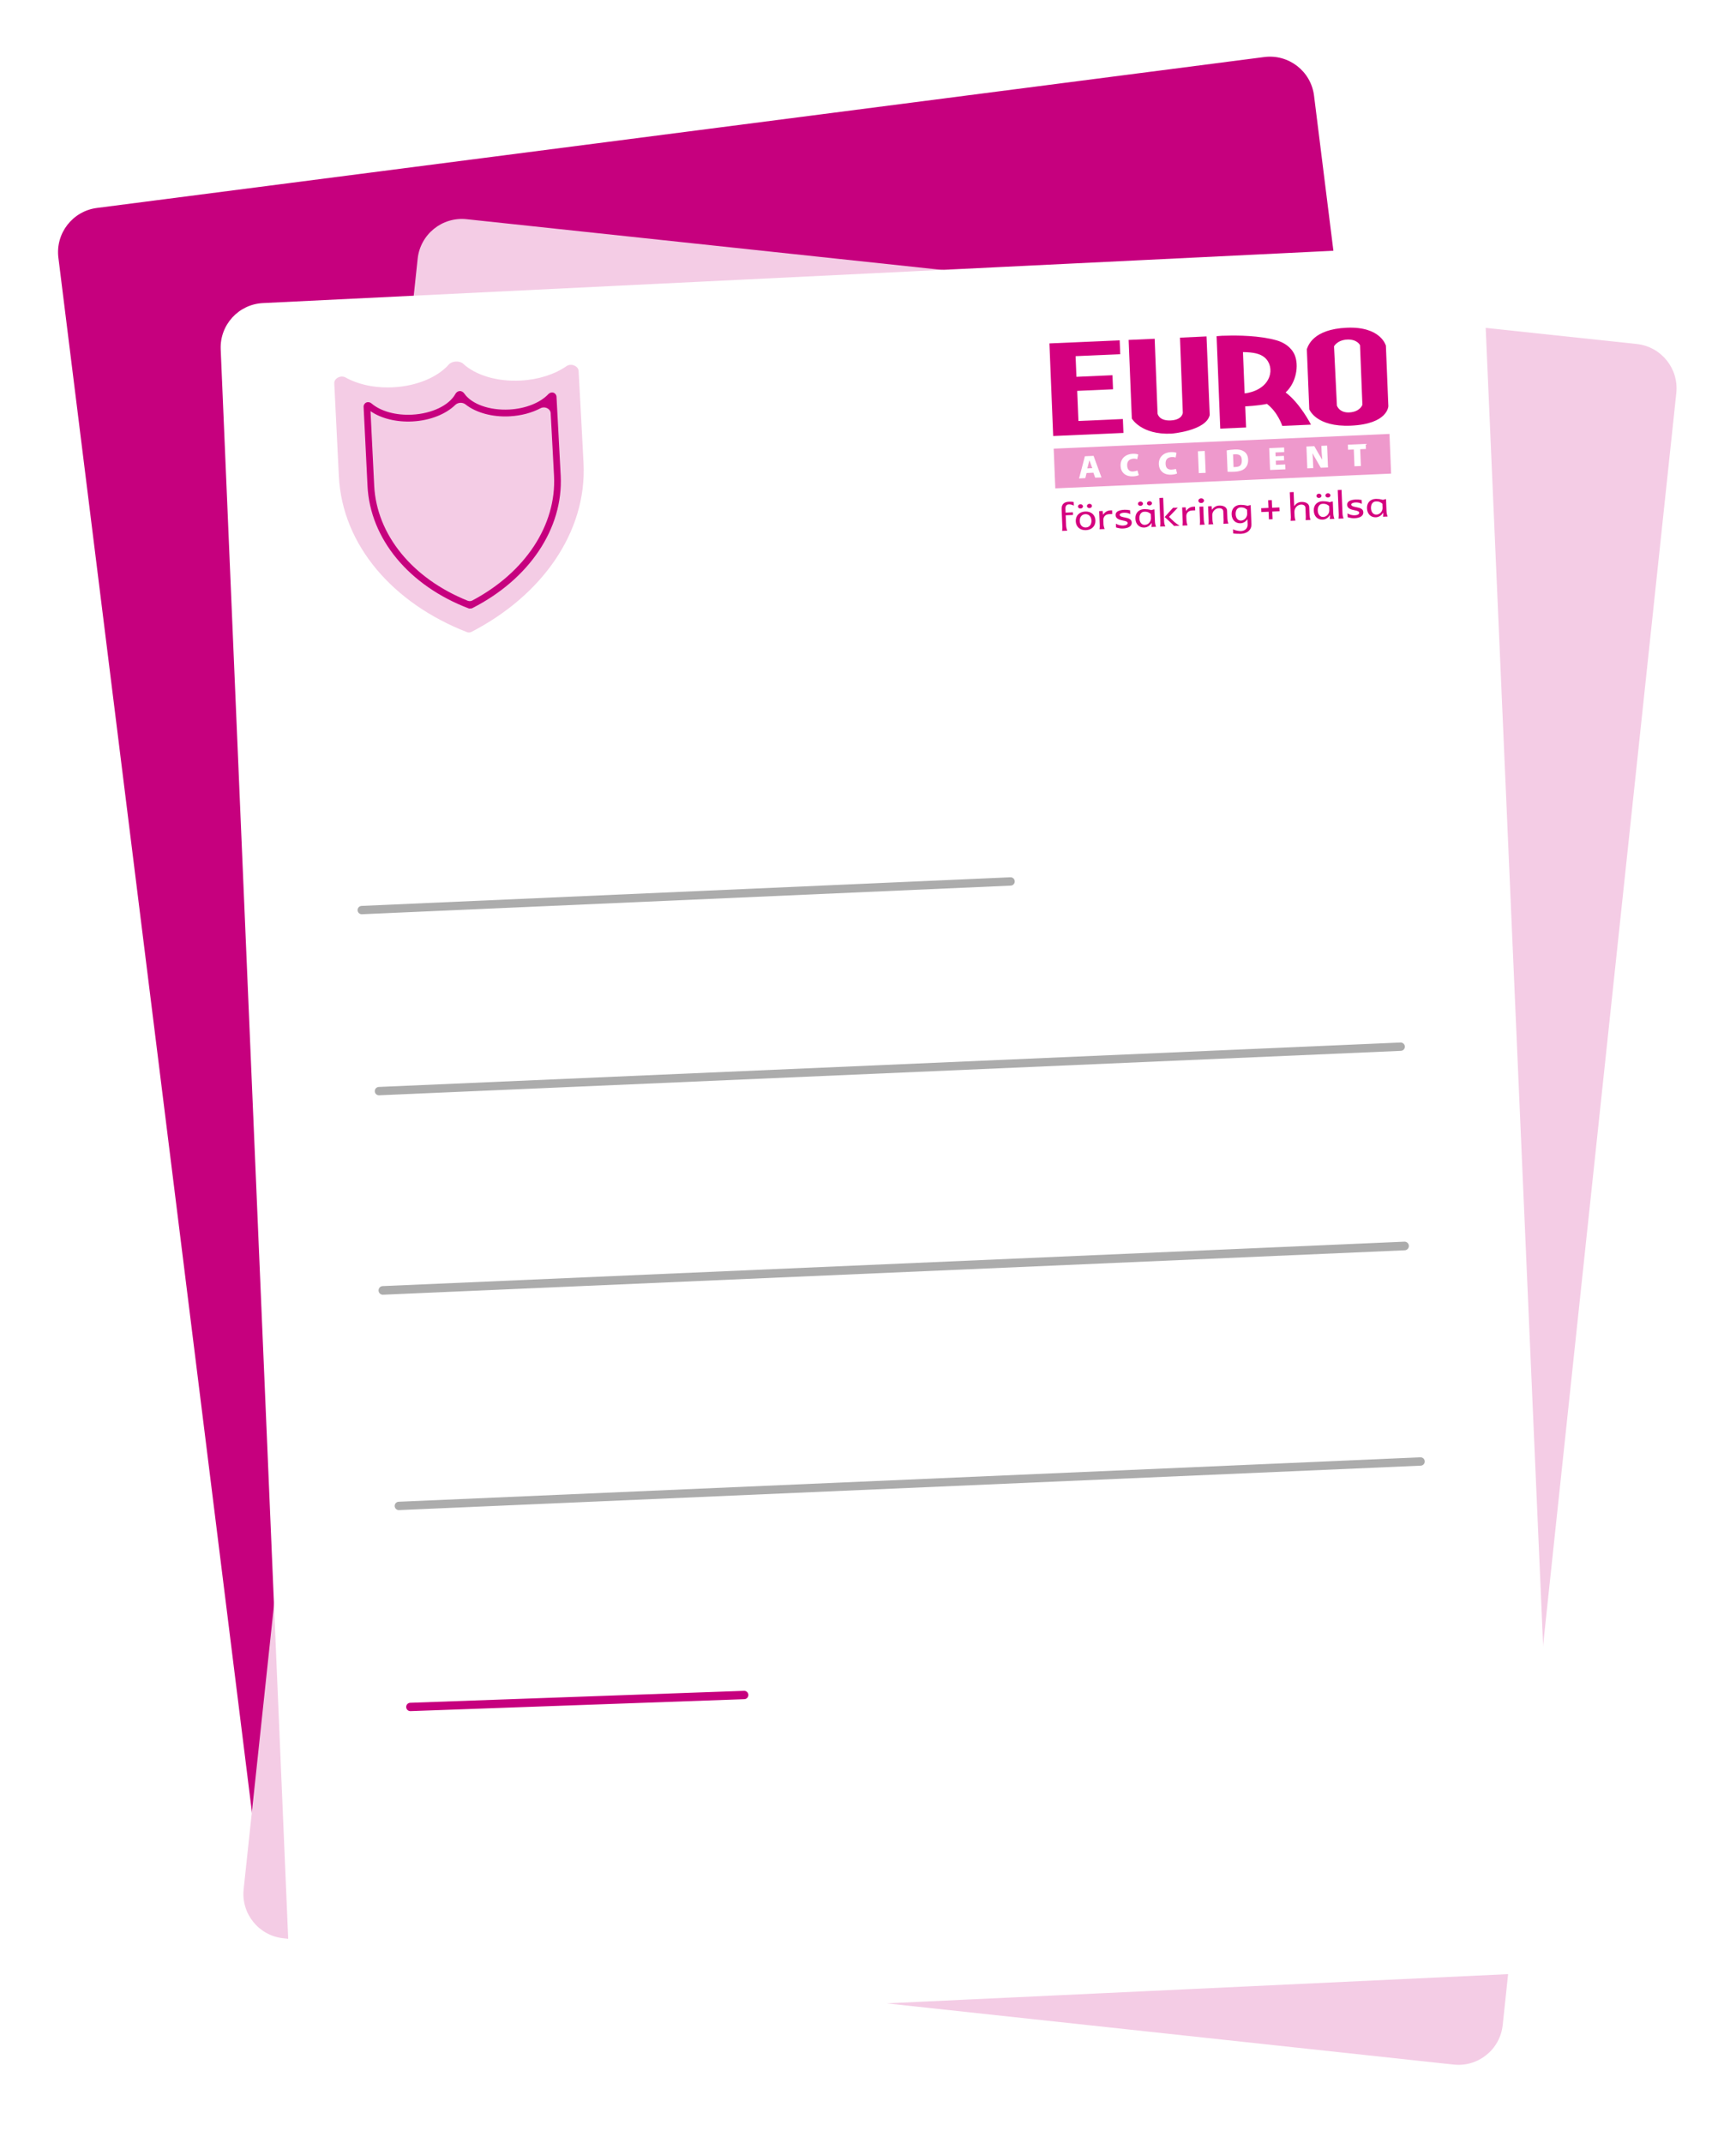 <svg width="312" height="385" viewBox="0 0 312 385" fill="none" xmlns="http://www.w3.org/2000/svg">
<g filter="url(#filter0_d_416_44631)">
<path d="M231.209 14.248C235.601 13.681 239.614 16.789 240.163 21.183L276.696 313.704C277.243 318.082 274.142 322.08 269.765 322.64L59.838 349.503C55.448 350.065 51.44 346.956 50.893 342.564L14.493 50.293C13.949 45.92 17.044 41.926 21.415 41.361L231.209 14.248Z" fill="#C6007E"/>
</g>
<g filter="url(#filter1_d_416_44631)">
<path d="M294.159 57.802C298.554 58.271 301.739 62.215 301.272 66.61L270.07 359.817C269.602 364.213 265.658 367.393 261.263 366.919L50.891 344.222C46.499 343.749 43.32 339.805 43.789 335.412L75.065 42.481C75.534 38.091 79.471 34.913 83.861 35.381L294.159 57.802Z" fill="#F4CCE5"/>
</g>
<g filter="url(#filter2_d_416_44631)">
<path d="M258.314 40.14C262.746 39.923 266.511 43.356 266.704 47.79L279.544 342.297C279.736 346.698 276.334 350.423 271.935 350.629L60.535 360.562C56.105 360.77 52.348 357.334 52.16 352.902L39.666 58.773C39.479 54.381 42.87 50.664 47.26 50.45L258.314 40.14Z" fill="white"/>
</g>
<path d="M133.749 304.522L73.749 306.668" stroke="#C6007E" stroke-width="1.5" stroke-miterlimit="10" stroke-linecap="round"/>
<path d="M181.623 158.359L65.017 163.502" stroke="#ACACAC" stroke-width="1.5" stroke-miterlimit="10" stroke-linecap="round"/>
<path d="M251.733 188.046L68.108 196.028" stroke="#ACACAC" stroke-width="1.5" stroke-miterlimit="10" stroke-linecap="round"/>
<path d="M252.432 223.851L68.808 231.833" stroke="#ACACAC" stroke-width="1.55" stroke-miterlimit="10" stroke-linecap="round"/>
<path d="M255.307 262.569L71.683 270.552" stroke="#ACACAC" stroke-width="1.5" stroke-miterlimit="10" stroke-linecap="round"/>
<path d="M84.729 113.525C84.48 113.654 84.186 113.669 83.925 113.567C70.709 108.428 61.515 98.003 60.9 85.538C60.626 79.993 60.351 74.431 60.077 68.874C60.031 67.946 61.279 67.352 62.089 67.808C64.317 69.06 67.361 69.754 70.684 69.579C74.986 69.352 78.689 67.727 80.658 65.49C81.236 64.834 82.614 64.765 83.257 65.359C85.439 67.374 89.273 68.598 93.572 68.371C96.844 68.198 99.763 67.216 101.824 65.773C102.594 65.235 103.941 65.713 103.99 66.652C104.278 72.177 104.604 77.703 104.877 83.217C105.492 95.683 97.32 107.024 84.729 113.525Z" fill="#F4CCE5"/>
<path d="M84.306 109.333C84.306 109.333 84.306 109.333 84.306 109.333C73.515 105.251 66.52 96.811 66.05 87.305L65.349 73.097C65.332 72.761 65.524 72.45 65.832 72.315C66.146 72.177 66.509 72.256 66.77 72.48C68.407 73.888 71.141 74.653 74.078 74.498C77.645 74.31 80.725 72.812 81.837 70.785C81.997 70.493 82.281 70.276 82.613 70.258C82.947 70.24 83.254 70.428 83.445 70.704C84.76 72.601 87.97 73.764 91.526 73.578C94.431 73.425 97.107 72.357 98.545 70.813C98.777 70.564 99.126 70.444 99.451 70.545C99.774 70.644 100 70.935 100.017 71.272C100.131 73.55 100.256 75.829 100.382 78.106C100.517 80.563 100.652 83.02 100.773 85.473C101.241 94.94 95.141 104.054 84.848 109.275C84.805 109.297 84.758 109.309 84.71 109.312L84.306 109.334C84.306 109.334 84.306 109.334 84.306 109.333ZM66.591 73.871C66.591 73.871 66.591 73.871 66.591 73.872L67.251 87.242C67.686 96.059 74.107 103.933 84.065 107.93C84.33 108.036 84.63 108.02 84.882 107.887C94.396 102.846 100.008 94.336 99.574 85.536C99.453 83.085 99.318 80.631 99.183 78.175C99.11 76.863 99.038 75.55 98.968 74.237C98.924 73.405 97.902 72.945 97.166 73.335C95.602 74.164 93.661 74.687 91.587 74.797C88.447 74.962 85.519 74.128 83.666 72.658C83.135 72.237 82.3 72.279 81.817 72.753C80.121 74.412 77.287 75.551 74.139 75.717C71.234 75.87 68.479 75.178 66.592 73.871C66.592 73.871 66.592 73.871 66.591 73.871Z" fill="#C6007E"/>
<path d="M231.058 70.506C232.995 68.732 233.467 65.63 232.688 63.78C232.083 62.346 230.698 61.504 229.43 61.145C226.349 60.274 222.438 60.242 220.301 60.311C219.792 60.311 219.393 60.331 219.141 60.359C219.055 60.37 218.903 60.375 218.812 60.385L218.651 60.401L219.309 77.007L223.953 76.803L223.799 73.006C223.799 73.006 226.081 72.913 227.702 72.561C229.679 74.074 230.454 76.518 230.454 76.518L235.614 76.291C235.614 76.291 233.677 72.465 231.057 70.506L231.058 70.506ZM223.689 70.671L223.388 63.252C225.311 63.282 226.479 63.545 227.281 64.223C228.284 65.07 228.575 66.491 228.116 67.732C227.178 70.27 224.003 70.663 223.689 70.671Z" fill="#D4007F"/>
<path d="M189.283 78.334L201.909 77.78L201.808 75.283L193.821 75.633L193.601 70.222L200.039 69.939L199.936 67.412L193.46 67.697L193.309 63.988L201.334 63.634L201.232 61.142L188.606 61.696L189.282 78.334L189.283 78.334Z" fill="#D4007F"/>
<path d="M212.071 60.665L212.579 74.15C212.579 74.15 212.527 75.442 210.384 75.535C208.241 75.629 208.042 74.3 208.042 74.3L207.523 60.864L202.842 61.069L203.415 75.187C203.415 75.187 205.076 78.147 210.529 77.908C210.529 77.908 216.731 77.418 217.416 74.573L216.841 60.439L212.071 60.665Z" fill="#D4007F"/>
<path d="M249.518 72.95L249.078 62.109C249.078 62.109 248.185 58.611 242.049 58.88C235.913 59.149 235.09 62.178 234.869 62.732L235.307 73.53C235.307 73.53 236.469 76.755 242.799 76.471C249.492 76.171 249.524 72.95 249.518 72.95ZM244.855 72.725C244.855 72.725 244.457 73.959 242.578 74.091C240.701 74.222 240.275 72.875 240.275 72.875L239.754 62.221C239.754 62.221 240.333 61.085 242.135 61.006C243.936 60.927 244.429 62.016 244.429 62.016L244.854 72.724L244.855 72.725Z" fill="#D4007F"/>
<path d="M207.576 93.829C207.554 93.511 207.547 93.256 207.543 93.119C207.542 93.085 207.541 93.06 207.54 93.044L207.478 91.511L207.302 91.54L206.9 91.643C206.852 91.627 206.577 91.539 206.261 91.505C205.883 91.465 205.583 91.478 205.58 91.477C204.631 91.519 204.018 92.201 204.058 93.173C204.098 94.174 204.743 94.82 205.661 94.779C206.202 94.755 206.694 94.437 206.963 93.942C206.965 93.954 206.967 93.967 206.968 93.98C206.969 93.991 206.971 94.001 206.972 94.013C206.978 94.058 206.986 94.118 206.983 94.239C206.981 94.391 206.936 94.643 206.935 94.645L206.929 94.678L207.769 94.64L207.755 94.606C207.755 94.606 207.604 94.217 207.576 93.829ZM206.826 92.343L206.855 93.05C206.882 93.711 206.389 94.27 205.757 94.298C205.198 94.323 204.803 93.858 204.774 93.142C204.747 92.482 205.065 92.001 205.564 91.944C205.614 91.938 205.661 91.934 205.708 91.932C206.11 91.915 206.345 92.029 206.439 92.075C206.637 92.172 206.791 92.311 206.826 92.343Z" fill="#D4007F"/>
<path d="M204.985 90.88C205.234 90.868 205.43 90.688 205.421 90.476C205.412 90.264 205.203 90.101 204.953 90.112C204.704 90.123 204.508 90.304 204.517 90.516C204.526 90.728 204.735 90.891 204.985 90.88Z" fill="#D4007F"/>
<path d="M206.602 90.809C206.851 90.798 207.047 90.618 207.038 90.405C207.03 90.193 206.82 90.031 206.571 90.042C206.321 90.053 206.125 90.233 206.134 90.446C206.143 90.658 206.352 90.82 206.602 90.809Z" fill="#D4007F"/>
<path d="M194.203 91.364C194.453 91.353 194.649 91.172 194.64 90.96C194.631 90.748 194.422 90.585 194.172 90.597C193.923 90.608 193.727 90.788 193.736 91C193.744 91.212 193.954 91.375 194.203 91.364Z" fill="#D4007F"/>
<path d="M195.817 91.286C196.066 91.275 196.262 91.094 196.253 90.882C196.244 90.67 196.035 90.507 195.785 90.518C195.536 90.529 195.34 90.71 195.349 90.922C195.358 91.134 195.567 91.297 195.817 91.286Z" fill="#D4007F"/>
<path d="M192.075 90.14C191.221 90.177 190.768 90.642 190.801 91.448C190.8 91.455 190.801 91.462 190.801 91.471C190.812 91.728 190.906 94.047 190.933 94.746C190.942 94.987 190.893 95.349 190.893 95.353L190.888 95.384L191.81 95.344L191.797 95.31C191.795 95.305 191.626 94.834 191.61 94.504C191.593 94.195 191.54 92.784 191.532 92.573L192.851 92.515L192.832 92.039L191.512 92.097L191.485 91.418C191.464 90.912 191.674 90.634 192.092 90.616C192.368 90.604 192.714 90.688 192.954 90.825L192.995 90.849L192.968 90.191L192.949 90.186C192.73 90.139 192.443 90.123 192.073 90.14L192.075 90.14Z" fill="#D4007F"/>
<path d="M195.039 91.899C193.981 91.945 193.299 92.648 193.339 93.65C193.379 94.651 194.117 95.292 195.174 95.245C196.232 95.198 196.914 94.495 196.874 93.494C196.834 92.493 196.096 91.852 195.039 91.899ZM196.158 93.525C196.187 94.241 195.784 94.742 195.155 94.769C194.527 94.797 194.085 94.334 194.056 93.618C194.027 92.902 194.43 92.402 195.058 92.375C195.687 92.347 196.129 92.81 196.158 93.525Z" fill="#D4007F"/>
<path d="M198.25 92.484L198.18 91.8L197.549 91.828L197.655 94.447C197.667 94.731 197.618 95.049 197.617 95.052L197.611 95.084L198.53 95.043L198.516 95.009C198.514 95.005 198.337 94.562 198.323 94.212C198.308 93.858 198.301 93.429 198.3 93.425C198.276 92.821 198.694 92.396 199.342 92.368L199.895 92.344L199.869 91.68L199.547 91.694C199.025 91.717 198.545 92.01 198.25 92.484Z" fill="#D4007F"/>
<path d="M202.171 92.969C201.715 92.881 201.242 92.789 201.231 92.498C201.223 92.296 201.539 92.134 201.982 92.114C202.4 92.095 202.804 92.179 203.089 92.344L203.129 92.368L203.101 91.668L203.08 91.665C202.701 91.597 202.379 91.573 202.067 91.587C201.014 91.633 200.471 91.966 200.494 92.549C200.521 93.21 201.193 93.395 201.822 93.516C202.277 93.604 202.655 93.699 202.667 93.971C202.677 94.22 202.355 94.402 201.865 94.424C201.439 94.442 200.976 94.327 200.597 94.107L200.556 94.083L200.584 94.762L200.602 94.767C201.078 94.903 201.474 94.965 201.781 94.952C202.853 94.905 203.428 94.519 203.402 93.865C203.376 93.253 202.78 93.087 202.171 92.969L202.171 92.969Z" fill="#D4007F"/>
<path d="M211.578 94.178C211.468 94.097 211.313 93.98 211.12 93.829C210.907 93.664 210.217 92.974 210.097 92.853L211.677 91.202L210.812 91.24L209.316 92.889L209.335 92.907C209.348 92.918 210.529 93.982 210.732 94.195C210.934 94.405 210.989 94.48 210.989 94.48L210.997 94.491L212.016 94.446L211.934 94.401C211.934 94.401 211.726 94.285 211.579 94.178L211.578 94.178Z" fill="#D4007F"/>
<path d="M209.218 93.73C209.204 93.26 209.051 89.502 209.049 89.464L209.048 89.437L208.363 89.468L208.546 93.97C208.553 94.168 208.505 94.573 208.504 94.576L208.502 94.607L209.443 94.566L209.421 94.528C209.421 94.528 209.232 94.194 209.218 93.73Z" fill="#D4007F"/>
<path d="M213.161 91.827L213.09 91.144L212.459 91.171L212.566 93.79C212.572 93.943 212.533 94.393 212.533 94.397L212.53 94.427L213.388 94.389L213.423 94.388L213.411 94.354C213.41 94.35 213.261 93.934 213.242 93.553C213.222 93.169 213.21 92.772 213.21 92.768C213.185 92.164 213.603 91.74 214.251 91.712L214.805 91.688L214.778 91.023L214.457 91.037C213.934 91.06 213.455 91.354 213.16 91.828L213.161 91.827Z" fill="#D4007F"/>
<path d="M215.863 89.523C215.585 89.535 215.366 89.737 215.376 89.973C215.386 90.209 215.62 90.391 215.898 90.379C216.177 90.366 216.395 90.164 216.386 89.929C216.376 89.694 216.142 89.511 215.863 89.523Z" fill="#D4007F"/>
<path d="M216.351 93.454C216.334 93.085 216.319 92.68 216.319 92.675L216.251 91L215.566 91.03L215.664 93.46C215.664 93.46 215.666 93.52 215.674 93.689C215.681 93.853 215.631 94.256 215.629 94.261L215.627 94.291L216.515 94.252L216.504 94.219C216.504 94.219 216.369 93.82 216.351 93.454Z" fill="#D4007F"/>
<path d="M220.591 93.204C220.567 92.728 220.535 91.744 220.536 91.734C220.512 91.155 219.935 90.791 219.098 90.828C218.579 90.85 218.107 91.137 217.823 91.597L217.752 90.934L217.122 90.961L217.228 93.58C217.237 93.799 217.198 94.183 217.197 94.187L217.195 94.217L218.066 94.179L218.05 94.143C218.05 94.143 217.922 93.855 217.904 93.35C217.887 92.891 217.875 92.647 217.874 92.605C217.846 91.919 218.38 91.336 219.064 91.307C219.522 91.286 219.839 91.509 219.853 91.858L219.918 93.462C219.926 93.664 219.887 94.065 219.887 94.069L219.884 94.099L220.737 94.061L220.774 94.06L220.76 94.025C220.76 94.025 220.615 93.675 220.591 93.205L220.591 93.204Z" fill="#D4007F"/>
<path d="M224.771 90.739L224.193 90.873C224.141 90.857 223.808 90.758 223.533 90.732C223.237 90.705 222.878 90.707 222.874 90.706C221.924 90.748 221.311 91.43 221.351 92.403C221.391 93.404 222.036 94.049 222.954 94.009C223.452 93.987 223.908 93.711 224.188 93.265L224.227 94.21C224.254 94.898 223.774 95.382 223.032 95.415C222.679 95.43 221.941 95.288 221.641 95.115L221.6 95.092L221.63 95.837L221.651 95.841C221.983 95.898 222.718 95.918 223.052 95.903C224.204 95.853 224.952 95.16 224.912 94.18L224.771 90.739ZM224.12 91.575L224.146 92.234C224.174 92.92 223.682 93.501 223.051 93.528C222.492 93.553 222.097 93.088 222.067 92.372C222.039 91.674 222.39 91.188 222.943 91.164C222.943 91.164 222.952 91.163 222.966 91.163C223.014 91.161 223.127 91.158 223.23 91.167C223.37 91.18 223.517 91.214 223.635 91.262C223.82 91.336 224.069 91.535 224.119 91.575L224.12 91.575Z" fill="#D4007F"/>
<path d="M248.557 92.8L248.551 92.833L249.39 92.796L249.377 92.761C249.377 92.761 249.225 92.372 249.197 91.985C249.175 91.668 249.168 91.412 249.164 91.275C249.163 91.242 249.162 91.216 249.161 91.2L249.1 89.668L248.923 89.697L248.521 89.8C248.474 89.783 248.198 89.695 247.882 89.662C247.505 89.621 247.204 89.634 247.201 89.634C246.252 89.675 245.639 90.357 245.679 91.33C245.72 92.331 246.364 92.976 247.282 92.935C247.823 92.912 248.315 92.593 248.584 92.098C248.586 92.111 248.588 92.123 248.589 92.136C248.591 92.147 248.592 92.158 248.593 92.17C248.599 92.214 248.607 92.274 248.604 92.396C248.602 92.547 248.557 92.798 248.557 92.8ZM248.447 90.499L248.476 91.206C248.503 91.866 248.01 92.425 247.378 92.454C246.819 92.478 246.424 92.013 246.395 91.297C246.368 90.637 246.685 90.156 247.185 90.099C247.236 90.094 247.283 90.09 247.329 90.088C247.732 90.07 247.966 90.185 248.06 90.231C248.258 90.327 248.413 90.466 248.447 90.499Z" fill="#D4007F"/>
<path d="M239.631 92.407C239.608 92.09 239.601 91.834 239.598 91.697C239.597 91.663 239.596 91.638 239.595 91.622L239.533 90.09L239.357 90.118L238.955 90.222C238.907 90.205 238.632 90.117 238.315 90.083C237.938 90.043 237.638 90.056 237.635 90.055C236.685 90.097 236.073 90.779 236.113 91.751C236.153 92.752 236.798 93.398 237.716 93.357C238.256 93.334 238.749 93.015 239.018 92.52C239.02 92.532 239.022 92.545 239.023 92.558C239.024 92.569 239.025 92.58 239.027 92.592C239.033 92.636 239.041 92.696 239.038 92.817C239.036 92.969 238.99 93.221 238.99 93.223L238.984 93.256L239.823 93.218L239.81 93.184C239.81 93.184 239.659 92.795 239.631 92.407L239.631 92.407ZM238.881 90.921L238.91 91.629C238.937 92.289 238.444 92.848 237.812 92.876C237.253 92.901 236.857 92.436 236.829 91.72C236.802 91.06 237.119 90.579 237.619 90.522C237.669 90.516 237.717 90.513 237.762 90.51C238.165 90.493 238.399 90.607 238.494 90.653C238.692 90.75 238.846 90.889 238.881 90.921Z" fill="#D4007F"/>
<path d="M237.059 89.466C237.308 89.454 237.504 89.274 237.495 89.062C237.487 88.85 237.277 88.687 237.028 88.698C236.778 88.709 236.582 88.89 236.591 89.102C236.6 89.314 236.809 89.477 237.059 89.466Z" fill="#D4007F"/>
<path d="M238.676 89.387C238.926 89.376 239.121 89.196 239.112 88.984C239.104 88.771 238.894 88.609 238.645 88.62C238.395 88.631 238.2 88.812 238.208 89.024C238.217 89.236 238.427 89.398 238.676 89.387Z" fill="#D4007F"/>
<path d="M235.36 92.576C235.342 92.162 235.299 91.083 235.299 91.083C235.275 90.504 234.698 90.14 233.862 90.177C233.349 90.199 232.882 90.486 232.597 90.95L232.493 88.398L231.808 88.429L231.991 92.93C231.996 93.075 231.945 93.532 231.945 93.537L231.942 93.567L232.826 93.529L232.815 93.495C232.815 93.495 232.684 93.089 232.667 92.69L232.639 92.001C232.61 91.289 233.143 90.685 233.827 90.655C234.286 90.635 234.603 90.857 234.617 91.207L234.681 92.811C234.689 92.986 234.653 93.414 234.653 93.418L234.65 93.447L235.498 93.41L235.534 93.409L235.522 93.375C235.522 93.375 235.375 92.98 235.358 92.576L235.36 92.576Z" fill="#D4007F"/>
<path d="M241.282 92.306C241.266 91.955 241.261 91.817 241.258 91.74L241.107 88.016L240.421 88.046L240.603 92.514C240.609 92.654 240.564 93.15 240.563 93.155L240.56 93.184L241.443 93.145L241.481 93.143L241.465 93.108C241.465 93.108 241.3 92.736 241.28 92.305L241.282 92.306Z" fill="#D4007F"/>
<path d="M243.792 91.125C243.336 91.037 242.863 90.945 242.852 90.654C242.844 90.452 243.16 90.29 243.603 90.27C244.021 90.252 244.425 90.335 244.71 90.5L244.75 90.524L244.722 89.825L244.702 89.821C244.322 89.754 244 89.729 243.688 89.743C242.635 89.789 242.092 90.122 242.115 90.705C242.142 91.366 242.814 91.551 243.443 91.672C243.898 91.76 244.276 91.855 244.288 92.128C244.298 92.376 243.976 92.558 243.486 92.58C243.06 92.599 242.598 92.483 242.218 92.263L242.177 92.239L242.205 92.918L242.223 92.923C242.699 93.059 243.096 93.121 243.402 93.108C244.474 93.061 245.05 92.675 245.023 92.021C244.998 91.409 244.401 91.244 243.793 91.126L243.792 91.125Z" fill="#D4007F"/>
<path opacity="0.4" d="M222.037 81.619C221.82 81.624 221.721 81.634 221.606 81.638L221.699 83.912C221.778 83.925 221.898 83.905 222.012 83.9C222.846 83.87 223.219 83.583 223.181 82.645C223.154 81.829 222.727 81.602 222.037 81.619Z" fill="#D4007F"/>
<path opacity="0.4" d="M189.374 80.608L189.663 87.737L250.012 85.088L249.722 77.959L189.374 80.608ZM196.828 85.818L196.508 84.923L195.281 84.984L195.058 85.896L193.933 85.96L194.983 81.967L196.538 81.898L197.961 85.783L196.828 85.818ZM203.658 84.702C203.96 84.669 204.249 84.61 204.427 84.531L204.671 85.362C204.506 85.451 204.129 85.561 203.634 85.583C202.227 85.645 201.439 84.828 201.393 83.709C201.339 82.37 202.328 81.579 203.56 81.525C204.037 81.504 204.403 81.582 204.569 81.656L204.383 82.509C204.383 82.509 204.059 82.359 203.668 82.405C203.051 82.477 202.541 82.772 202.577 83.645C202.609 84.431 203.067 84.767 203.657 84.702L203.658 84.702ZM210.609 84.363C210.93 84.341 211.104 84.312 211.348 84.245L211.547 85.06C211.381 85.15 211.004 85.26 210.509 85.281C209.102 85.343 208.314 84.526 208.269 83.407C208.214 82.068 209.203 81.278 210.436 81.224C210.913 81.203 211.279 81.281 211.445 81.355L211.291 82.205C211.101 82.138 210.843 82.086 210.518 82.119C209.912 82.18 209.446 82.479 209.482 83.351C209.514 84.137 209.944 84.408 210.609 84.363ZM216.686 84.946L215.452 85L215.293 81.075L216.526 81.02L216.686 84.946ZM223.704 84.171C223.29 84.534 222.643 84.725 221.847 84.76C221.37 84.781 220.854 84.778 220.624 84.759L220.468 80.919C220.804 80.852 221.419 80.777 221.884 80.756C222.657 80.722 223.164 80.835 223.568 81.102C224.003 81.386 224.289 81.858 224.316 82.551C224.347 83.302 224.084 83.834 223.704 84.171ZM228.264 84.434L228.105 80.511L230.783 80.395L230.809 81.214L229.228 81.283L229.256 81.97L230.754 81.903L230.786 82.703L229.288 82.769L229.318 83.516L230.985 83.443L231.026 84.316L228.264 84.434ZM238.673 83.981L237.374 84.038C237.374 84.038 236.782 82.986 236.571 82.631C236.361 82.276 236.144 81.915 235.907 81.456L235.889 81.463C235.935 81.981 235.949 82.275 235.975 82.916L236.023 84.098L234.954 84.145L234.794 80.219L236.216 80.16L237.005 81.544C237.265 81.972 237.39 82.172 237.618 82.562L237.636 82.561C237.579 81.934 237.574 81.883 237.529 81.243L237.483 80.102L238.512 80.056L238.672 83.982L238.673 83.981ZM245.49 80.661L244.459 80.706L244.582 83.722L243.432 83.772L243.309 80.757L242.279 80.802L242.243 79.892L245.453 79.751L245.49 80.661Z" fill="#D4007F"/>
<path opacity="0.4" d="M195.818 82.76L195.761 82.763C195.711 82.998 195.677 83.14 195.62 83.371L195.41 84.148L196.31 84.109L196.025 83.352C195.943 83.122 195.888 82.991 195.818 82.76Z" fill="#D4007F"/>
<path d="M228.655 91.907L229.966 91.85L229.938 91.164L228.627 91.221L228.571 89.85L227.916 89.878L227.972 91.25L226.661 91.308L226.689 91.993L227.999 91.936L228.055 93.308L228.71 93.278L228.655 91.907Z" fill="#D4007F"/>
<defs>
<filter id="filter0_d_416_44631" x="0.43" y="0.18" width="282.328" height="355.391" filterUnits="userSpaceOnUse" color-interpolation-filters="sRGB">
<feFlood flood-opacity="0" result="BackgroundImageFix"/>
<feColorMatrix in="SourceAlpha" type="matrix" values="0 0 0 0 0 0 0 0 0 0 0 0 0 0 0 0 0 0 127 0" result="hardAlpha"/>
<feOffset dx="-4" dy="-4"/>
<feGaussianBlur stdDeviation="5"/>
<feComposite in2="hardAlpha" operator="out"/>
<feColorMatrix type="matrix" values="0 0 0 0 0 0 0 0 0 0 0 0 0 0 0 0 0 0 0.1 0"/>
<feBlend mode="normal" in2="BackgroundImageFix" result="effect1_dropShadow_416_44631"/>
<feBlend mode="normal" in="SourceGraphic" in2="effect1_dropShadow_416_44631" result="shape"/>
</filter>
<filter id="filter1_d_416_44631" x="33.742" y="29.336" width="277.574" height="351.633" filterUnits="userSpaceOnUse" color-interpolation-filters="sRGB">
<feFlood flood-opacity="0" result="BackgroundImageFix"/>
<feColorMatrix in="SourceAlpha" type="matrix" values="0 0 0 0 0 0 0 0 0 0 0 0 0 0 0 0 0 0 127 0" result="hardAlpha"/>
<feOffset dy="4"/>
<feGaussianBlur stdDeviation="5"/>
<feComposite in2="hardAlpha" operator="out"/>
<feColorMatrix type="matrix" values="0 0 0 0 0 0 0 0 0 0 0 0 0 0 0 0 0 0 0.1 0"/>
<feBlend mode="normal" in2="BackgroundImageFix" result="effect1_dropShadow_416_44631"/>
<feBlend mode="normal" in="SourceGraphic" in2="effect1_dropShadow_416_44631" result="shape"/>
</filter>
<filter id="filter2_d_416_44631" x="29.66" y="34.133" width="259.891" height="340.438" filterUnits="userSpaceOnUse" color-interpolation-filters="sRGB">
<feFlood flood-opacity="0" result="BackgroundImageFix"/>
<feColorMatrix in="SourceAlpha" type="matrix" values="0 0 0 0 0 0 0 0 0 0 0 0 0 0 0 0 0 0 127 0" result="hardAlpha"/>
<feOffset dy="4"/>
<feGaussianBlur stdDeviation="5"/>
<feComposite in2="hardAlpha" operator="out"/>
<feColorMatrix type="matrix" values="0 0 0 0 0 0 0 0 0 0 0 0 0 0 0 0 0 0 0.07 0"/>
<feBlend mode="normal" in2="BackgroundImageFix" result="effect1_dropShadow_416_44631"/>
<feBlend mode="normal" in="SourceGraphic" in2="effect1_dropShadow_416_44631" result="shape"/>
</filter>
</defs>
</svg>

